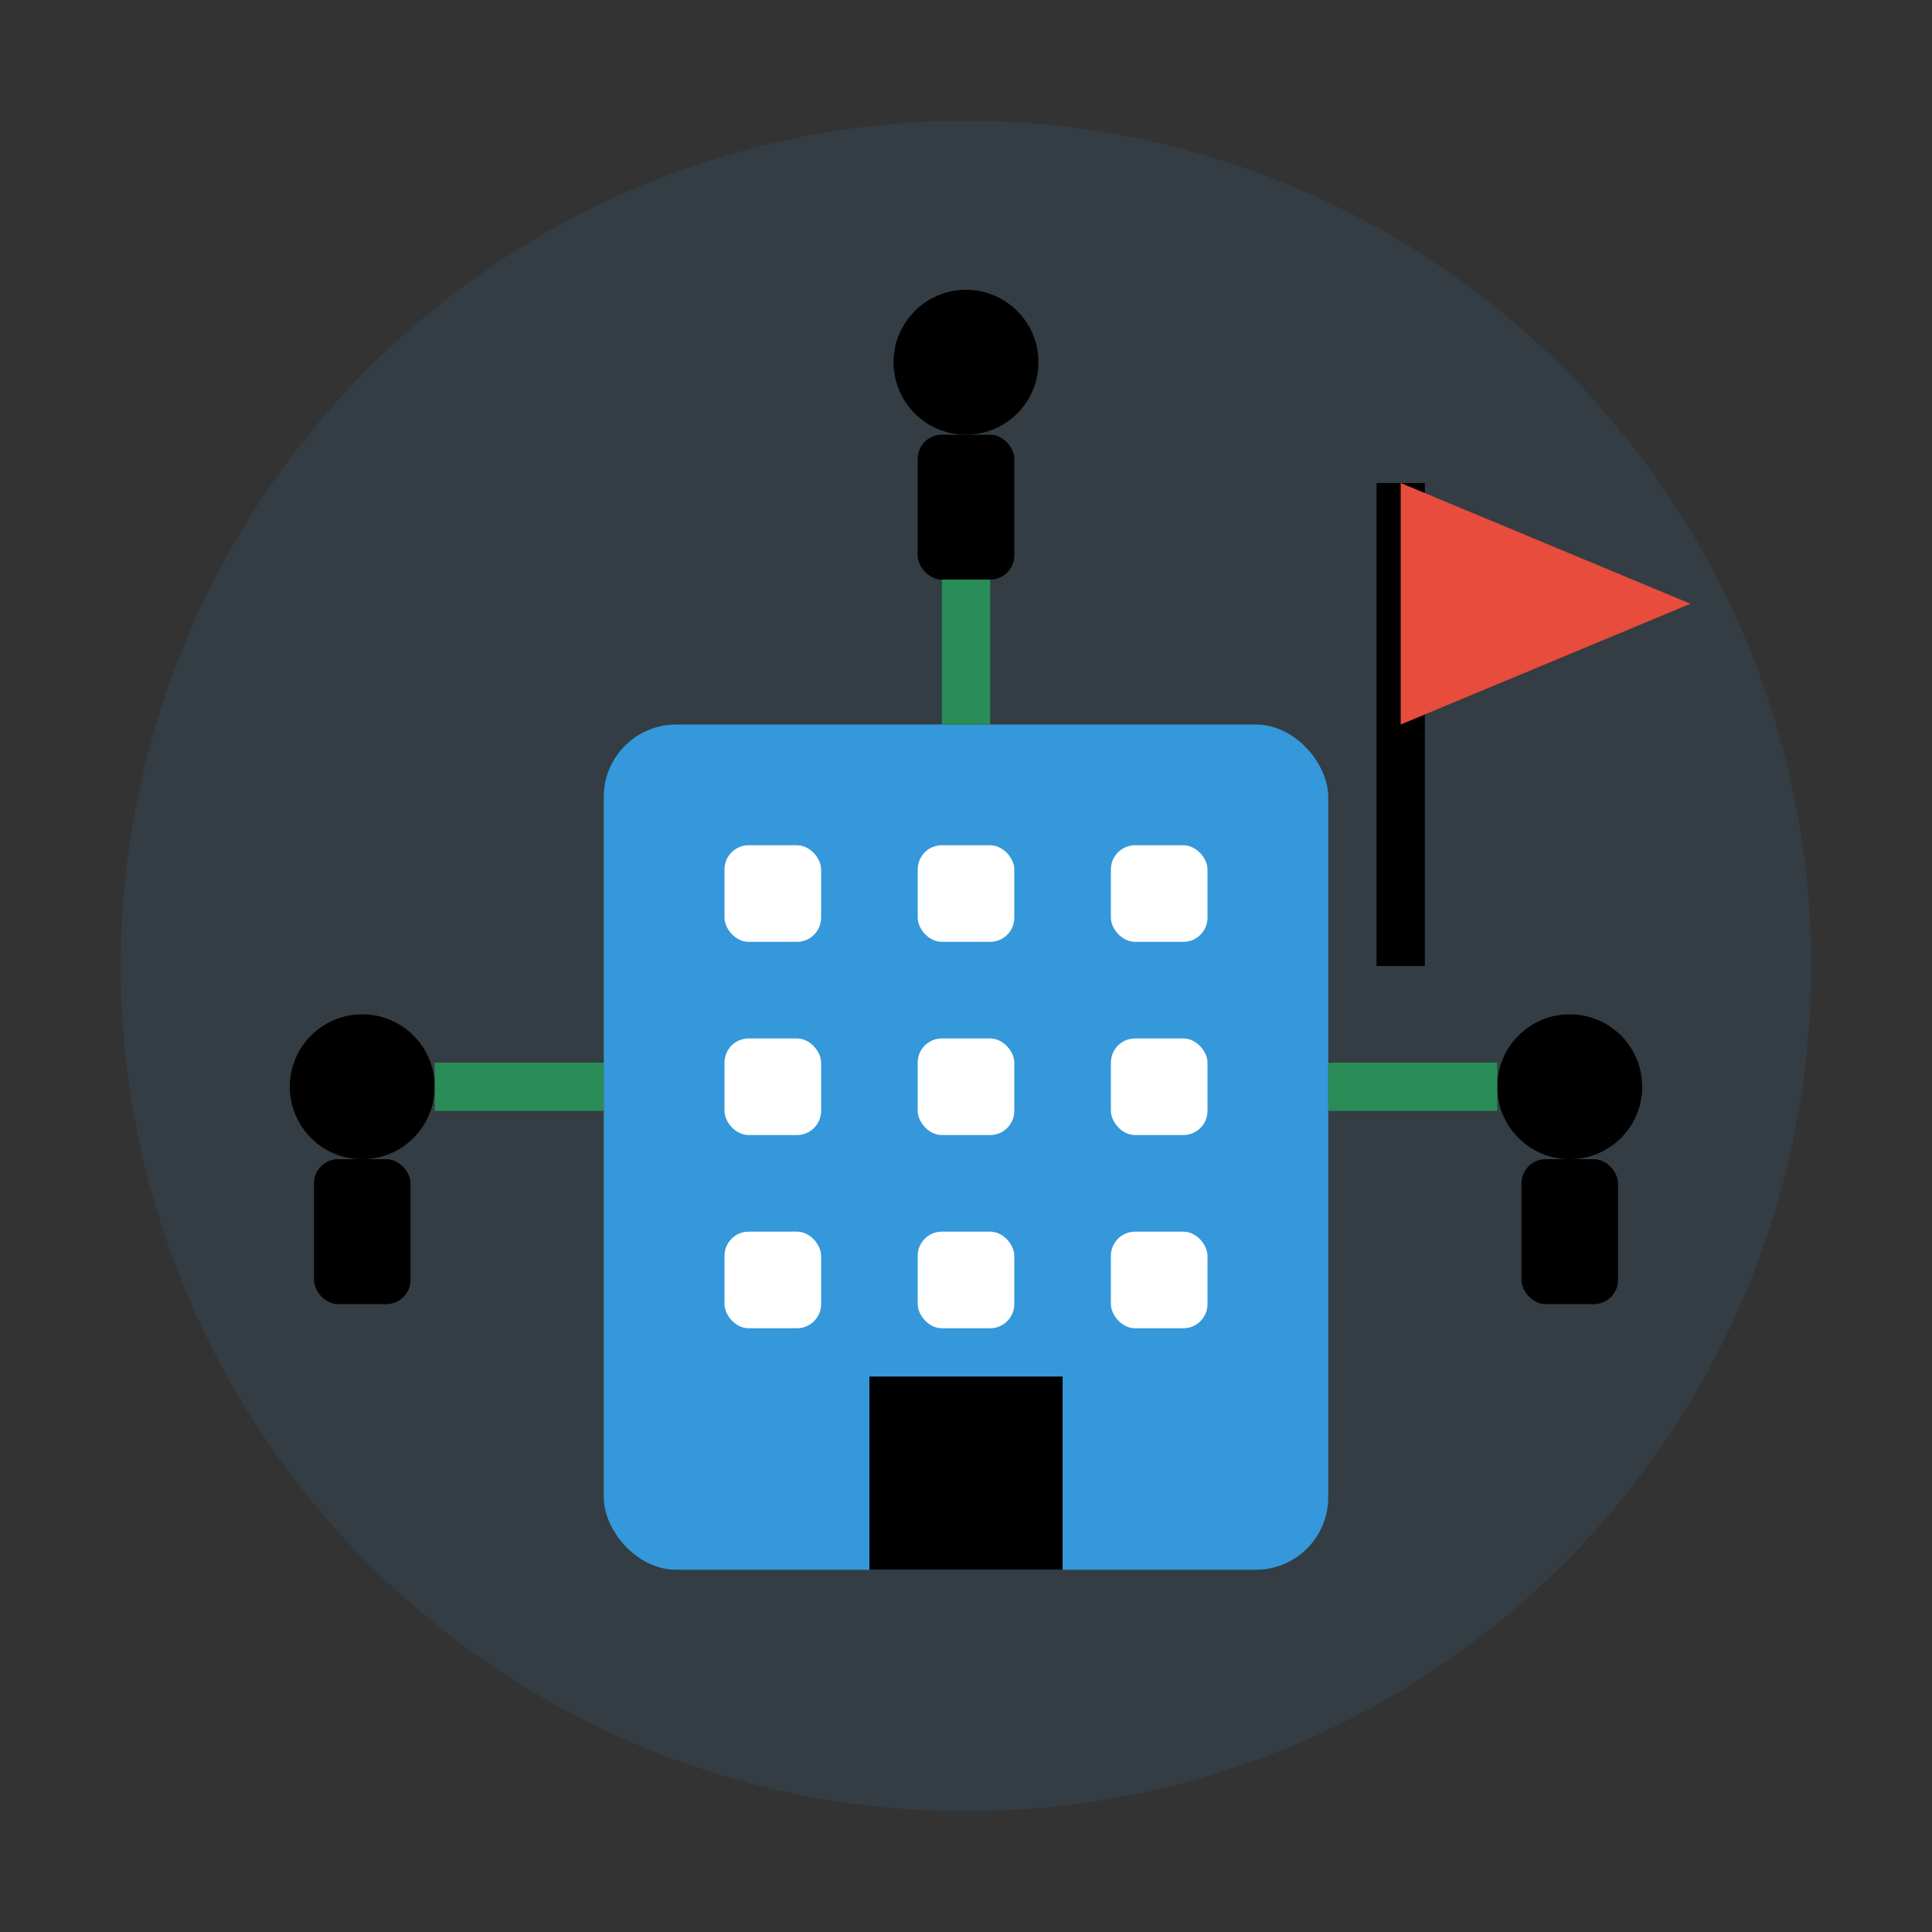<svg width="80" height="80" viewBox="0 0 80 80" fill="none" xmlns="http://www.w3.org/2000/svg">
  <rect x="0" y="0" width="80" height="80" fill="#333333" stroke="none"/>
  <!-- Background circle -->
  <circle cx="40" cy="40" r="35" fill="#3498db" opacity="0.1"/>
  
  <!-- Main building representing company -->
  <rect x="25" y="30" width="30" height="35" fill="#3498db" rx="3"/>
  
  <!-- Building windows -->
  <rect x="30" y="35" width="4" height="4" fill="white" rx="1"/>
  <rect x="38" y="35" width="4" height="4" fill="white" rx="1"/>
  <rect x="46" y="35" width="4" height="4" fill="white" rx="1"/>
  
  <rect x="30" y="43" width="4" height="4" fill="white" rx="1"/>
  <rect x="38" y="43" width="4" height="4" fill="white" rx="1"/>
  <rect x="46" y="43" width="4" height="4" fill="white" rx="1"/>
  
  <rect x="30" y="51" width="4" height="4" fill="white" rx="1"/>
  <rect x="38" y="51" width="4" height="4" fill="white" rx="1"/>
  <rect x="46" y="51" width="4" height="4" fill="white" rx="1"/>
  
  <!-- Building entrance -->
  <rect x="36" y="57" width="8" height="8" fill="#000"/>
  
  <!-- Company flag -->
  <line x1="58" y1="20" x2="58" y2="40" stroke="#000" stroke-width="2"/>
  <path d="M58 20 L70 25 L58 30 Z" fill="#e74c3c"/>
  
  <!-- Team members around building -->
  <circle cx="15" cy="45" r="3" fill="#000"/>
  <rect x="13" y="48" width="4" height="6" fill="#000" rx="1"/>
  
  <circle cx="65" cy="45" r="3" fill="#000"/>
  <rect x="63" y="48" width="4" height="6" fill="#000" rx="1"/>
  
  <circle cx="40" cy="15" r="3" fill="#000"/>
  <rect x="38" y="18" width="4" height="6" fill="#000" rx="1"/>
  
  <!-- Connection lines showing collaboration -->
  <line x1="18" y1="45" x2="25" y2="45" stroke="#27ae60" stroke-width="2" opacity="0.7"/>
  <line x1="55" y1="45" x2="62" y2="45" stroke="#27ae60" stroke-width="2" opacity="0.7"/>
  <line x1="40" y1="24" x2="40" y2="30" stroke="#27ae60" stroke-width="2" opacity="0.7"/>
</svg>
